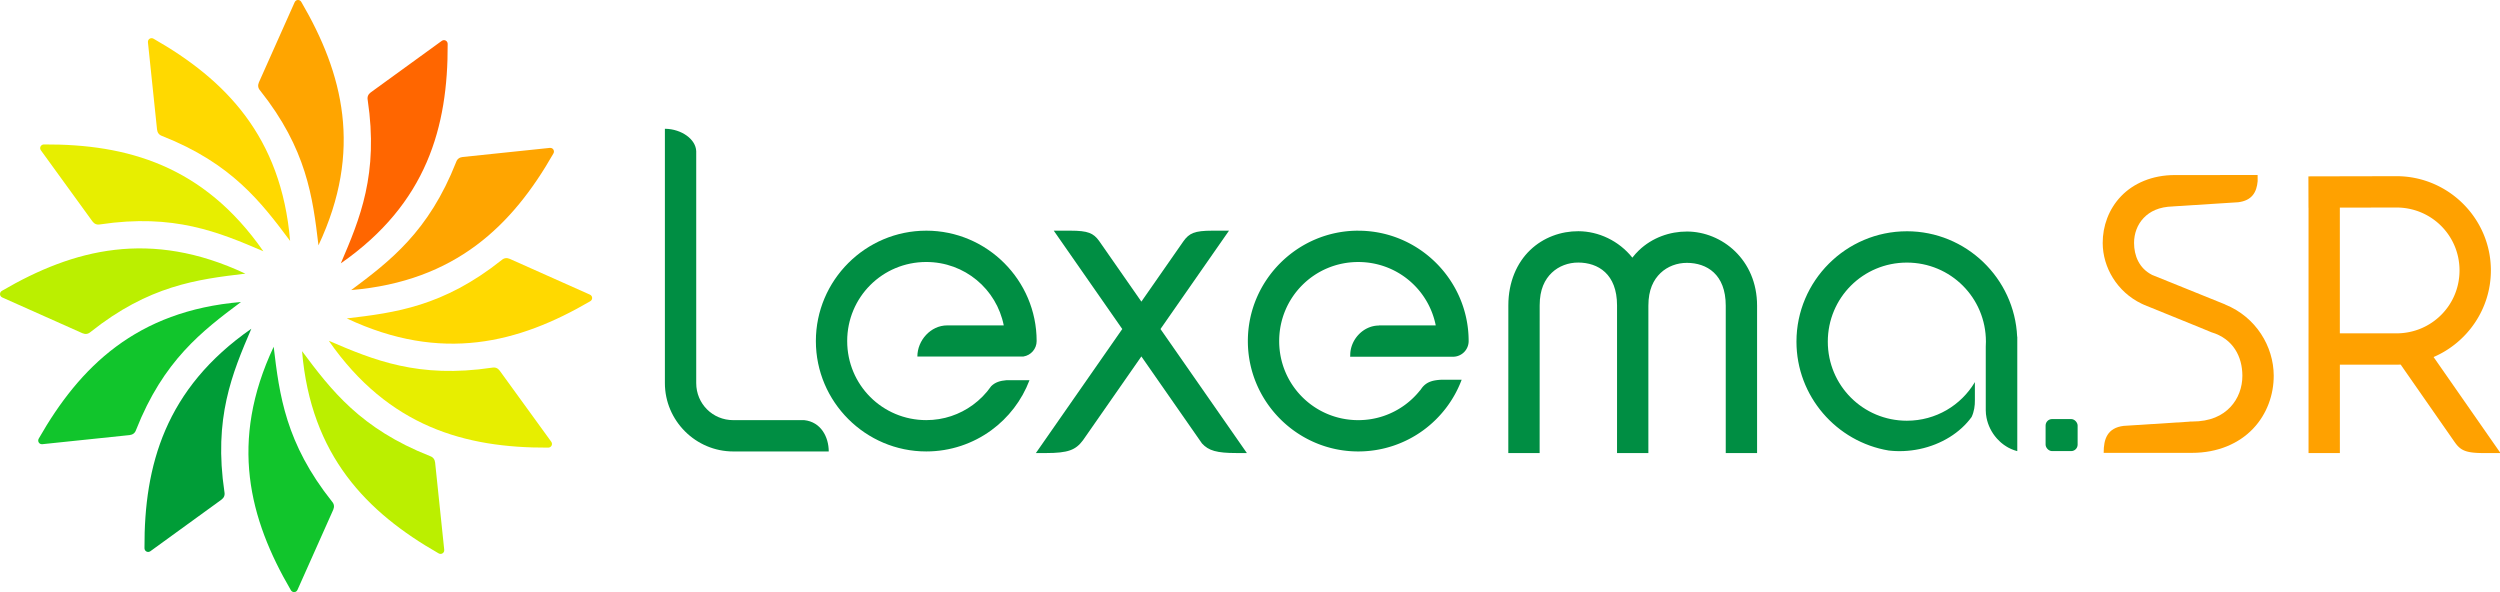 <?xml version="1.0" encoding="UTF-8" standalone="no"?> <!-- Created with Inkscape (http://www.inkscape.org/) --> <svg xmlns:dc="http://purl.org/dc/elements/1.1/" xmlns:cc="http://creativecommons.org/ns#" xmlns:rdf="http://www.w3.org/1999/02/22-rdf-syntax-ns#" xmlns:svg="http://www.w3.org/2000/svg" xmlns="http://www.w3.org/2000/svg" xmlns:sodipodi="http://sodipodi.sourceforge.net/DTD/sodipodi-0.dtd" xmlns:inkscape="http://www.inkscape.org/namespaces/inkscape" width="760" height="180" viewBox="0 0 201.083 47.625" id="svg5018" inkscape:version="0.92.1 r15371" sodipodi:docname="logoSR.svg"> <defs id="defs5012"></defs>  <g inkscape:label="Layer 1" inkscape:groupmode="layer" id="layer1" transform="translate(-2.434,-248.372)"> <path style="color:#000000;font-style:normal;font-variant:normal;font-weight:normal;font-stretch:normal;font-size:medium;line-height:normal;font-family:sans-serif;font-variant-ligatures:normal;font-variant-position:normal;font-variant-caps:normal;font-variant-numeric:normal;font-variant-alternates:normal;font-feature-settings:normal;text-indent:0;text-align:start;text-decoration:none;text-decoration-line:none;text-decoration-style:solid;text-decoration-color:#000000;letter-spacing:normal;word-spacing:normal;text-transform:none;writing-mode:lr-tb;direction:ltr;text-orientation:mixed;dominant-baseline:auto;baseline-shift:baseline;text-anchor:start;white-space:normal;shape-padding:0;clip-rule:evenodd;display:inline;overflow:visible;visibility:visible;opacity:1;isolation:auto;mix-blend-mode:normal;color-interpolation:sRGB;color-interpolation-filters:linearRGB;solid-color:#000000;solid-opacity:1;vector-effect:none;fill:#ffa100;fill-opacity:1;fill-rule:evenodd;stroke:none;stroke-width:2.52;stroke-linecap:square;stroke-linejoin:miter;stroke-miterlimit:4;stroke-dasharray:none;stroke-dashoffset:0;stroke-opacity:1;paint-order:markers fill stroke;color-rendering:auto;image-rendering:optimizeQuality;shape-rendering:geometricPrecision;text-rendering:geometricPrecision;enable-background:accumulate" d="m 195.184,262.543 -5.818,0.012 -1.26,0.003 0.006,2.52 h 0.005 v 10.106 h -9.3e-4 v 2.52 h 9.3e-4 v 7.11 h 2.52 V 277.704 h 4.552 c 0.113,0 0.225,-0.004 0.337,-0.009 l 4.342,6.233 9.3e-4,-2.6e-4 c 0.465,0.666 0.883,0.88 2.293,0.886 h 1.394 l -5.381,-7.724 c 2.703,-1.163 4.608,-3.851 4.608,-6.967 0,-4.173 -3.416,-7.58 -7.594,-7.58 a 1.26,1.26 0 0 0 -0.003,0 z m 0.003,2.52 c 2.818,0 5.074,2.252 5.074,5.06 0,2.809 -2.256,5.061 -5.074,5.061 h -4.552 v -10.112 z" id="path5292" inkscape:connector-curvature="0"></path> <path style="color:#000000;font-style:normal;font-variant:normal;font-weight:normal;font-stretch:normal;font-size:medium;line-height:normal;font-family:sans-serif;font-variant-ligatures:normal;font-variant-position:normal;font-variant-caps:normal;font-variant-numeric:normal;font-variant-alternates:normal;font-feature-settings:normal;text-indent:0;text-align:start;text-decoration:none;text-decoration-line:none;text-decoration-style:solid;text-decoration-color:#000000;letter-spacing:normal;word-spacing:normal;text-transform:none;writing-mode:lr-tb;direction:ltr;text-orientation:mixed;dominant-baseline:auto;baseline-shift:baseline;text-anchor:start;white-space:normal;shape-padding:0;clip-rule:evenodd;display:inline;overflow:visible;visibility:visible;opacity:1;isolation:auto;mix-blend-mode:normal;color-interpolation:sRGB;color-interpolation-filters:linearRGB;solid-color:#000000;solid-opacity:1;vector-effect:none;fill:#008e43;fill-opacity:1;fill-rule:evenodd;stroke:none;stroke-width:2.52;stroke-linecap:square;stroke-linejoin:round;stroke-miterlimit:4;stroke-dasharray:none;stroke-dashoffset:0;stroke-opacity:1;paint-order:markers fill stroke;color-rendering:auto;image-rendering:optimizeQuality;shape-rendering:geometricPrecision;text-rendering:geometricPrecision;enable-background:accumulate" d="m 55.913,258.73 v 1.259 19.197 c 0,3.022 2.477,5.498 5.499,5.498 h 6.42 1.26 c -5e-5,-1.163 -0.629,-2.377 -1.972,-2.519 h -5.708 c -1.66,0 -2.979,-1.319 -2.979,-2.979 v -18.652 c -0.037,-0.983 -1.198,-1.774 -2.466,-1.804 z" id="path4968" inkscape:connector-curvature="0"></path> <path style="color:#000000;font-style:normal;font-variant:normal;font-weight:normal;font-stretch:normal;font-size:medium;line-height:normal;font-family:sans-serif;font-variant-ligatures:normal;font-variant-position:normal;font-variant-caps:normal;font-variant-numeric:normal;font-variant-alternates:normal;font-feature-settings:normal;text-indent:0;text-align:start;text-decoration:none;text-decoration-line:none;text-decoration-style:solid;text-decoration-color:#000000;letter-spacing:normal;word-spacing:normal;text-transform:none;writing-mode:lr-tb;direction:ltr;text-orientation:mixed;dominant-baseline:auto;baseline-shift:baseline;text-anchor:start;white-space:normal;shape-padding:0;clip-rule:evenodd;display:inline;overflow:visible;visibility:visible;opacity:1;isolation:auto;mix-blend-mode:normal;color-interpolation:sRGB;color-interpolation-filters:linearRGB;solid-color:#000000;solid-opacity:1;vector-effect:none;fill:#008e43;fill-opacity:1;fill-rule:evenodd;stroke:none;stroke-width:2.52;stroke-linecap:round;stroke-linejoin:miter;stroke-miterlimit:4;stroke-dasharray:none;stroke-dashoffset:0;stroke-opacity:1;paint-order:markers fill stroke;color-rendering:auto;image-rendering:optimizeQuality;shape-rendering:geometricPrecision;text-rendering:geometricPrecision;enable-background:accumulate" d="m 87.191,266.926 5.511,7.911 -6.949,9.976 h 0.793 c 1.821,0 2.411,-0.25 2.996,-1.031 l 4.696,-6.741 4.875,6.998 c 0.531,0.579 1.18,0.773 2.783,0.773 l 0.002,7.6e-4 h 0.826 l -6.949,-9.976 5.511,-7.911 h -1.338 c -1.431,0 -1.862,0.203 -2.322,0.845 l -3.387,4.862 -3.407,-4.891 c -0.452,-0.619 -0.892,-0.816 -2.301,-0.816 z" id="path4972" inkscape:connector-curvature="0"></path> <path style="color:#000000;font-style:normal;font-variant:normal;font-weight:normal;font-stretch:normal;font-size:medium;line-height:normal;font-family:sans-serif;font-variant-ligatures:normal;font-variant-position:normal;font-variant-caps:normal;font-variant-numeric:normal;font-variant-alternates:normal;font-feature-settings:normal;text-indent:0;text-align:start;text-decoration:none;text-decoration-line:none;text-decoration-style:solid;text-decoration-color:#000000;letter-spacing:normal;word-spacing:normal;text-transform:none;writing-mode:lr-tb;direction:ltr;text-orientation:mixed;dominant-baseline:auto;baseline-shift:baseline;text-anchor:start;white-space:normal;shape-padding:0;clip-rule:evenodd;display:inline;overflow:visible;visibility:visible;opacity:1;isolation:auto;mix-blend-mode:normal;color-interpolation:sRGB;color-interpolation-filters:linearRGB;solid-color:#000000;solid-opacity:1;vector-effect:none;fill:#008e43;fill-opacity:1;fill-rule:evenodd;stroke:none;stroke-width:2.52;stroke-linecap:square;stroke-linejoin:miter;stroke-miterlimit:4;stroke-dasharray:none;stroke-dashoffset:0;stroke-opacity:1;paint-order:markers fill stroke;color-rendering:auto;image-rendering:optimizeQuality;shape-rendering:geometricPrecision;text-rendering:geometricPrecision;enable-background:accumulate" d="m 155.809,266.974 c -4.889,0 -8.88,3.989 -8.88,8.878 0,4.392 3.222,8.058 7.422,8.757 0.003,3.9e-4 0.007,3.9e-4 0.01,7.6e-4 0.789,0.091 1.623,0.058 2.46,-0.116 1.773,-0.371 3.289,-1.325 4.196,-2.582 0.203,-0.429 0.271,-0.925 0.263,-1.341 v -1.466 c -1.105,1.864 -3.135,3.107 -5.471,3.107 -3.527,0 -6.359,-2.833 -6.359,-6.36 0,-3.527 2.832,-6.359 6.359,-6.359 3.527,0 6.359,2.832 6.359,6.359 0,0.134 -0.006,0.268 -0.013,0.4 v 5.126 c 1e-5,0.2 0.023,0.401 0.062,0.601 8e-5,-8e-5 1.3e-4,-1.1e-4 2.5e-4,-2.4e-4 0.058,0.297 0.158,0.591 0.296,0.87 2.5e-4,3.8e-4 5e-4,7.7e-4 7.5e-4,10e-4 0.03,0.061 0.062,0.12 0.096,0.18 0.008,0.015 0.017,0.03 0.026,0.045 0.031,0.053 0.064,0.106 0.098,0.157 0.012,0.018 0.025,0.037 0.037,0.055 0.033,0.049 0.068,0.097 0.104,0.144 0.017,0.022 0.034,0.043 0.052,0.065 0.035,0.044 0.07,0.087 0.107,0.129 0.018,0.021 0.038,0.041 0.057,0.061 0.065,0.07 0.133,0.138 0.203,0.203 0.031,0.028 0.061,0.058 0.093,0.085 0.03,0.026 0.061,0.05 0.092,0.074 0.039,0.031 0.078,0.062 0.119,0.092 0.031,0.022 0.063,0.044 0.094,0.065 0.042,0.028 0.084,0.056 0.127,0.082 0.051,0.031 0.101,0.062 0.153,0.09 0.002,0.001 0.004,0.002 0.007,0.003 0.066,0.035 0.133,0.068 0.202,0.099 0.012,0.005 0.024,0.011 0.036,0.016 0.065,0.029 0.132,0.055 0.2,0.079 0.013,0.005 0.027,0.009 0.04,0.014 0.071,0.025 0.144,0.048 0.218,0.067 v -9.9e-4 h 0.015 v -1.096 -6.843 -0.864 -0.395 h -0.01 c -0.208,-4.707 -4.113,-8.483 -8.869,-8.483 z" id="path4974" inkscape:connector-curvature="0" sodipodi:nodetypes="csccccccsssscccccccccccccccccccccccccccccccccccc"></path> <path style="color:#000000;font-style:normal;font-variant:normal;font-weight:normal;font-stretch:normal;font-size:medium;line-height:normal;font-family:sans-serif;font-variant-ligatures:normal;font-variant-position:normal;font-variant-caps:normal;font-variant-numeric:normal;font-variant-alternates:normal;font-feature-settings:normal;text-indent:0;text-align:start;text-decoration:none;text-decoration-line:none;text-decoration-style:solid;text-decoration-color:#000000;letter-spacing:normal;word-spacing:normal;text-transform:none;writing-mode:lr-tb;direction:ltr;text-orientation:mixed;dominant-baseline:auto;baseline-shift:baseline;text-anchor:start;white-space:normal;shape-padding:0;clip-rule:evenodd;display:inline;overflow:visible;visibility:visible;opacity:1;isolation:auto;mix-blend-mode:normal;color-interpolation:sRGB;color-interpolation-filters:linearRGB;solid-color:#000000;solid-opacity:1;vector-effect:none;fill:#008e43;fill-opacity:1;fill-rule:evenodd;stroke:none;stroke-width:2.52;stroke-linecap:square;stroke-linejoin:round;stroke-miterlimit:4;stroke-dasharray:none;stroke-dashoffset:0;stroke-opacity:1;paint-order:markers fill stroke;color-rendering:auto;image-rendering:optimizeQuality;shape-rendering:geometricPrecision;text-rendering:geometricPrecision;enable-background:accumulate" d="m 76.936,266.926 c -4.889,0 -8.879,3.99 -8.879,8.879 0,4.889 3.99,8.878 8.879,8.878 1.948,0 3.762,-0.632 5.228,-1.701 1.381,-1.007 2.459,-2.404 3.076,-4.031 h -1.841 c -0.52,0.044 -0.921,0.163 -1.243,0.486 -0.405,0.581 -0.905,1.091 -1.477,1.508 -1.051,0.767 -2.337,1.218 -3.743,1.218 -3.527,0 -6.36,-2.832 -6.36,-6.359 0,-3.527 2.833,-6.36 6.36,-6.36 3.095,0 5.653,2.182 6.233,5.1 h -4.551 c -1.33,6e-5 -2.397,1.211 -2.397,2.502 h 8.534 c 0.6,-0.096 1.059,-0.615 1.059,-1.242 0,-4.889 -3.99,-8.879 -8.879,-8.879 z" id="path4976" inkscape:connector-curvature="0"></path> <path style="color:#000000;font-style:normal;font-variant:normal;font-weight:normal;font-stretch:normal;font-size:medium;line-height:normal;font-family:sans-serif;font-variant-ligatures:normal;font-variant-position:normal;font-variant-caps:normal;font-variant-numeric:normal;font-variant-alternates:normal;font-feature-settings:normal;text-indent:0;text-align:start;text-decoration:none;text-decoration-line:none;text-decoration-style:solid;text-decoration-color:#000000;letter-spacing:normal;word-spacing:normal;text-transform:none;writing-mode:lr-tb;direction:ltr;text-orientation:mixed;dominant-baseline:auto;baseline-shift:baseline;text-anchor:start;white-space:normal;shape-padding:0;clip-rule:evenodd;display:inline;overflow:visible;visibility:visible;opacity:1;isolation:auto;mix-blend-mode:normal;color-interpolation:sRGB;color-interpolation-filters:linearRGB;solid-color:#000000;solid-opacity:1;vector-effect:none;fill:#008e43;fill-opacity:1;fill-rule:evenodd;stroke:none;stroke-width:2.52;stroke-linecap:square;stroke-linejoin:round;stroke-miterlimit:4;stroke-dasharray:none;stroke-dashoffset:0;stroke-opacity:1;paint-order:markers fill stroke;color-rendering:auto;image-rendering:optimizeQuality;shape-rendering:geometricPrecision;text-rendering:geometricPrecision;enable-background:accumulate" d="m 111.682,266.926 c -4.889,0 -8.879,3.99 -8.879,8.879 0,4.889 3.99,8.878 8.879,8.878 1.948,0 3.762,-0.632 5.228,-1.701 1.392,-1.016 2.476,-2.426 3.091,-4.069 h -1.579 c -0.707,0.031 -1.211,0.153 -1.596,0.63 -0.031,0.042 -0.061,0.084 -0.093,0.126 -0.021,0.032 -0.043,0.062 -0.064,0.096 l -0.01,-0.002 c -0.356,0.447 -0.771,0.847 -1.233,1.184 -1.051,0.767 -2.337,1.218 -3.743,1.218 -3.527,0 -6.36,-2.832 -6.36,-6.359 0,-3.527 2.833,-6.36 6.36,-6.36 3.095,0 5.653,2.182 6.233,5.1 h -4.571 l 0.008,0.009 c -1.278,6e-5 -2.314,1.143 -2.314,2.372 l -0.008,0.139 h 8.286 a 1.26,1.26 0 0 0 1.245,-1.259 c 0,-4.889 -3.99,-8.879 -8.878,-8.879 z" id="path4978" inkscape:connector-curvature="0"></path> <path style="color:#000000;font-style:normal;font-variant:normal;font-weight:normal;font-stretch:normal;font-size:medium;line-height:normal;font-family:sans-serif;font-variant-ligatures:normal;font-variant-position:normal;font-variant-caps:normal;font-variant-numeric:normal;font-variant-alternates:normal;font-feature-settings:normal;text-indent:0;text-align:start;text-decoration:none;text-decoration-line:none;text-decoration-style:solid;text-decoration-color:#000000;letter-spacing:normal;word-spacing:normal;text-transform:none;writing-mode:lr-tb;direction:ltr;text-orientation:mixed;dominant-baseline:auto;baseline-shift:baseline;text-anchor:start;white-space:normal;shape-padding:0;clip-rule:evenodd;display:inline;overflow:visible;visibility:visible;opacity:1;isolation:auto;mix-blend-mode:normal;color-interpolation:sRGB;color-interpolation-filters:linearRGB;solid-color:#000000;solid-opacity:1;vector-effect:none;fill:#008e43;fill-opacity:1;fill-rule:evenodd;stroke:none;stroke-width:2.52;stroke-linecap:butt;stroke-linejoin:miter;stroke-miterlimit:4;stroke-dasharray:none;stroke-dashoffset:0;stroke-opacity:1;color-rendering:auto;image-rendering:optimizeQuality;shape-rendering:geometricPrecision;text-rendering:geometricPrecision;enable-background:accumulate" d="m 129.39,266.969 c -1.394,-0.005 -2.806,0.49 -3.879,1.516 -1.074,1.026 -1.756,2.58 -1.756,4.447 l -0.003,11.882 h 2.52 l 0.003,-11.882 c 0,-1.284 0.411,-2.084 0.976,-2.624 0.566,-0.54 1.339,-0.821 2.131,-0.818 1.583,0.005 3.116,0.91 3.116,3.443 v 7.252 l -9.2e-4,4.63 h 2.521 v -7.727 l 9.3e-4,-4.129 v -10e-4 c 0,-1.284 0.411,-2.083 0.976,-2.624 0.566,-0.54 1.339,-0.822 2.131,-0.819 1.583,0.005 3.116,0.91 3.116,3.443 v 11.857 h 2.52 v -11.857 c 0,-3.709 -2.84,-5.953 -5.628,-5.963 -1.394,-0.005 -2.806,0.49 -3.879,1.516 -0.187,0.179 -0.362,0.375 -0.524,0.585 -1.088,-1.361 -2.722,-2.121 -4.341,-2.126 z" id="path5020" inkscape:connector-curvature="0"></path> <path style="color:#000000;font-style:normal;font-variant:normal;font-weight:normal;font-stretch:normal;font-size:medium;line-height:normal;font-family:sans-serif;font-variant-ligatures:normal;font-variant-position:normal;font-variant-caps:normal;font-variant-numeric:normal;font-variant-alternates:normal;font-feature-settings:normal;text-indent:0;text-align:start;text-decoration:none;text-decoration-line:none;text-decoration-style:solid;text-decoration-color:#000000;letter-spacing:normal;word-spacing:normal;text-transform:none;writing-mode:lr-tb;direction:ltr;text-orientation:mixed;dominant-baseline:auto;baseline-shift:baseline;text-anchor:start;white-space:normal;shape-padding:0;clip-rule:evenodd;display:inline;overflow:visible;visibility:visible;opacity:1;isolation:auto;mix-blend-mode:normal;color-interpolation:sRGB;color-interpolation-filters:linearRGB;solid-color:#000000;solid-opacity:1;vector-effect:none;fill:#ffa100;fill-opacity:1;fill-rule:evenodd;stroke:none;stroke-width:2.52;stroke-linecap:butt;stroke-linejoin:miter;stroke-miterlimit:4;stroke-dasharray:none;stroke-dashoffset:0;stroke-opacity:1;color-rendering:auto;image-rendering:optimizeQuality;shape-rendering:geometricPrecision;text-rendering:geometricPrecision;enable-background:accumulate" d="m 184.021,262.449 -6.662,0.003 c -1.81,0 -3.323,0.661 -4.321,1.703 -0.999,1.042 -1.481,2.413 -1.477,3.767 0.007,1.951 1.148,3.925 3.131,4.877 l 0.197,0.091 4.511,1.833 0.897,0.371 c 1.783,0.528 2.494,1.991 2.499,3.492 0.004,0.939 -0.329,1.859 -0.971,2.534 -0.642,0.675 -1.593,1.157 -3.078,1.157 h -9.4e-4 -0.188 l 0.002,0.01 -5.315,0.34 c -1.304,0.161 -1.614,1.05 -1.605,2.173 l 7.108,-0.003 c 2.071,0 3.778,-0.757 4.904,-1.94 1.126,-1.183 1.67,-2.741 1.665,-4.279 -0.008,-2.337 -1.421,-4.704 -3.903,-5.709 l 0.007,-0.006 -5.859,-2.367 -9.3e-4,0.004 c -0.015,-0.008 -0.031,-0.018 -0.046,-0.026 -1.029,-0.531 -1.429,-1.534 -1.432,-2.56 -0.002,-0.749 0.264,-1.481 0.777,-2.015 0.492,-0.513 1.213,-0.893 2.358,-0.923 l -2.6e-4,-0.002 5.241,-0.334 c 1.111,-0.137 1.489,-0.808 1.566,-1.699 z" id="path5098" inkscape:connector-curvature="0"></path> <path inkscape:transform-center-y="-13.946265" inkscape:transform-center-x="-0.39114948" sodipodi:nodetypes="cccccc" inkscape:connector-curvature="0" id="path5816" d="m 28.049,268.105 c -0.46,-3.886 -0.954,-7.753 -4.697,-12.459 -0.174,-0.201 -0.192,-0.419 -0.093,-0.651 l 2.877,-6.449 c 0.113,-0.239 0.429,-0.231 0.543,-8.7e-4 3.338,5.722 4.962,11.918 1.37,19.56 z" style="opacity:1;vector-effect:none;fill:#ffa500;fill-opacity:1;stroke:none;stroke-width:2.52;stroke-linecap:round;stroke-linejoin:miter;stroke-miterlimit:4;stroke-dasharray:none;stroke-dashoffset:48.385;stroke-opacity:1;paint-order:markers fill stroke"></path> <path inkscape:transform-center-y="-11.607859" inkscape:transform-center-x="-7.8960523" sodipodi:nodetypes="cccccc" inkscape:connector-curvature="0" id="path5818" d="m 29.847,269.552 c 1.544,-3.595 3.05,-7.191 2.162,-13.139 -0.05,-0.261 0.043,-0.459 0.245,-0.61 l 5.716,-4.146 c 0.218,-0.15 0.487,0.015 0.471,0.271 0.03,6.624 -1.662,12.803 -8.594,17.625 z" style="opacity:1;vector-effect:none;fill:#ff6600;fill-opacity:1;stroke:none;stroke-width:2.52;stroke-linecap:round;stroke-linejoin:miter;stroke-miterlimit:4;stroke-dasharray:none;stroke-dashoffset:48.385;stroke-opacity:1;paint-order:markers fill stroke"></path> <path inkscape:transform-center-y="-6.198298" inkscape:transform-center-x="-12.587179" sodipodi:nodetypes="cccccc" inkscape:connector-curvature="0" id="path5820" d="m 30.681,271.704 c 3.135,-2.342 6.237,-4.703 8.442,-10.298 0.087,-0.251 0.267,-0.376 0.517,-0.406 l 7.023,-0.733 c 0.264,-0.021 0.414,0.256 0.272,0.47 -3.286,5.751 -7.841,10.256 -16.255,10.967 z" style="opacity:1;vector-effect:none;fill:#ffa500;fill-opacity:1;stroke:none;stroke-width:2.52;stroke-linecap:round;stroke-linejoin:miter;stroke-miterlimit:4;stroke-dasharray:none;stroke-dashoffset:48.385;stroke-opacity:1;paint-order:markers fill stroke"></path> <path inkscape:transform-center-y="0.39117831" inkscape:transform-center-x="-13.946259" sodipodi:nodetypes="cccccc" inkscape:connector-curvature="0" id="path5822" d="m 30.327,273.984 c 3.886,-0.46 7.753,-0.954 12.459,-4.697 0.201,-0.174 0.419,-0.192 0.651,-0.093 l 6.449,2.877 c 0.239,0.113 0.231,0.429 9.35e-4,0.543 -5.722,3.338 -11.918,4.962 -19.56,1.37 z" style="opacity:1;vector-effect:none;fill:#ffd900;fill-opacity:1;stroke:none;stroke-width:2.52;stroke-linecap:round;stroke-linejoin:miter;stroke-miterlimit:4;stroke-dasharray:none;stroke-dashoffset:48.385;stroke-opacity:1;paint-order:markers fill stroke"></path> <path inkscape:transform-center-y="7.8960523" inkscape:transform-center-x="-11.607854" sodipodi:nodetypes="cccccc" inkscape:connector-curvature="0" id="path5824" d="m 28.88,275.782 c 3.595,1.544 7.191,3.05 13.139,2.162 0.261,-0.05 0.459,0.043 0.61,0.245 l 4.146,5.716 c 0.15,0.218 -0.015,0.487 -0.271,0.471 -6.624,0.03 -12.803,-1.662 -17.625,-8.594 z" style="opacity:1;vector-effect:none;fill:#e7ee00;fill-opacity:1;stroke:none;stroke-width:2.52;stroke-linecap:round;stroke-linejoin:miter;stroke-miterlimit:4;stroke-dasharray:none;stroke-dashoffset:48.385;stroke-opacity:1;paint-order:markers fill stroke"></path> <path inkscape:transform-center-y="12.587186" inkscape:transform-center-x="-6.1982976" sodipodi:nodetypes="cccccc" inkscape:connector-curvature="0" id="path5826" d="m 26.728,276.616 c 2.342,3.135 4.703,6.237 10.298,8.442 0.251,0.087 0.376,0.267 0.406,0.517 l 0.733,7.023 c 0.021,0.264 -0.256,0.414 -0.47,0.272 -5.751,-3.286 -10.256,-7.841 -10.967,-16.255 z" style="opacity:1;vector-effect:none;fill:#bbef00;fill-opacity:1;stroke:none;stroke-width:2.52;stroke-linecap:round;stroke-linejoin:miter;stroke-miterlimit:4;stroke-dasharray:none;stroke-dashoffset:48.385;stroke-opacity:1;paint-order:markers fill stroke"></path> <path inkscape:transform-center-y="13.946272" inkscape:transform-center-x="0.39115041" sodipodi:nodetypes="cccccc" inkscape:connector-curvature="0" id="path5828" d="m 24.447,276.262 c 0.46,3.886 0.954,7.753 4.697,12.459 0.174,0.201 0.192,0.419 0.093,0.651 l -2.877,6.449 c -0.113,0.239 -0.429,0.231 -0.543,9.3e-4 -3.338,-5.722 -4.962,-11.918 -1.37,-19.56 z" style="opacity:1;vector-effect:none;fill:#11c52c;fill-opacity:1;stroke:none;stroke-width:2.52;stroke-linecap:round;stroke-linejoin:miter;stroke-miterlimit:4;stroke-dasharray:none;stroke-dashoffset:48.385;stroke-opacity:1;paint-order:markers fill stroke"></path> <path inkscape:transform-center-y="11.60786" inkscape:transform-center-x="7.8960523" sodipodi:nodetypes="cccccc" inkscape:connector-curvature="0" id="path5830" d="m 22.649,274.815 c -1.544,3.595 -3.05,7.191 -2.162,13.139 0.05,0.261 -0.043,0.459 -0.245,0.61 l -5.716,4.146 c -0.218,0.15 -0.487,-0.015 -0.471,-0.271 -0.03,-6.624 1.662,-12.803 8.594,-17.625 z" style="opacity:1;vector-effect:none;fill:#009d37;fill-opacity:1;stroke:none;stroke-width:2.52;stroke-linecap:round;stroke-linejoin:miter;stroke-miterlimit:4;stroke-dasharray:none;stroke-dashoffset:48.385;stroke-opacity:1;paint-order:markers fill stroke"></path> <path inkscape:transform-center-y="6.1983018" inkscape:transform-center-x="12.58718" sodipodi:nodetypes="cccccc" inkscape:connector-curvature="0" id="path5832" d="m 21.816,272.663 c -3.135,2.342 -6.237,4.703 -8.442,10.298 -0.087,0.251 -0.267,0.376 -0.517,0.406 l -7.023,0.733 c -0.264,0.021 -0.414,-0.256 -0.272,-0.47 3.286,-5.751 7.841,-10.256 16.255,-10.967 z" style="opacity:1;vector-effect:none;fill:#11c52c;fill-opacity:1;stroke:none;stroke-width:2.52;stroke-linecap:round;stroke-linejoin:miter;stroke-miterlimit:4;stroke-dasharray:none;stroke-dashoffset:48.385;stroke-opacity:1;paint-order:markers fill stroke"></path> <path inkscape:transform-center-y="-0.39118059" inkscape:transform-center-x="13.94627" sodipodi:nodetypes="cccccc" inkscape:connector-curvature="0" id="path5834" d="m 22.17,270.382 c -3.886,0.46 -7.753,0.954 -12.459,4.697 -0.201,0.174 -0.419,0.192 -0.651,0.093 l -6.449,-2.877 c -0.239,-0.113 -0.231,-0.429 -9.352e-4,-0.543 5.722,-3.338 11.918,-4.962 19.56,-1.37 z" style="opacity:1;vector-effect:none;fill:#bbef00;fill-opacity:1;stroke:none;stroke-width:2.52;stroke-linecap:round;stroke-linejoin:miter;stroke-miterlimit:4;stroke-dasharray:none;stroke-dashoffset:48.385;stroke-opacity:1;paint-order:markers fill stroke"></path> <path inkscape:transform-center-y="-7.8960525" inkscape:transform-center-x="11.607851" sodipodi:nodetypes="cccccc" inkscape:connector-curvature="0" id="path5836" d="m 23.617,268.584 c -3.595,-1.544 -7.191,-3.05 -13.139,-2.162 -0.261,0.05 -0.459,-0.043 -0.61,-0.245 l -4.146,-5.716 c -0.15,-0.218 0.015,-0.487 0.271,-0.471 6.624,-0.03 12.803,1.662 17.625,8.594 z" style="opacity:1;vector-effect:none;fill:#e7ee00;fill-opacity:1;stroke:none;stroke-width:2.52;stroke-linecap:round;stroke-linejoin:miter;stroke-miterlimit:4;stroke-dasharray:none;stroke-dashoffset:48.385;stroke-opacity:1;paint-order:markers fill stroke"></path> <path style="opacity:1;vector-effect:none;fill:#ffd900;fill-opacity:1;stroke:none;stroke-width:2.52;stroke-linecap:round;stroke-linejoin:miter;stroke-miterlimit:4;stroke-dasharray:none;stroke-dashoffset:48.385;stroke-opacity:1;paint-order:markers fill stroke" d="m 25.769,267.751 c -2.342,-3.135 -4.703,-6.237 -10.298,-8.442 -0.251,-0.087 -0.376,-0.267 -0.406,-0.517 l -0.733,-7.023 c -0.021,-0.264 0.256,-0.414 0.47,-0.272 5.751,3.286 10.256,7.841 10.967,16.255 z" id="path5812" inkscape:connector-curvature="0" sodipodi:nodetypes="cccccc" inkscape:transform-center-x="6.1983045" inkscape:transform-center-y="-12.587174"></path> <rect style="opacity:1;vector-effect:none;fill:#008e43;fill-opacity:1;stroke:none;stroke-width:0.264;stroke-linecap:round;stroke-linejoin:miter;stroke-miterlimit:4;stroke-dasharray:none;stroke-dashoffset:48.385;stroke-opacity:1;paint-order:markers fill stroke" id="rect4503" width="2.576" height="2.576" x="166.968" y="282.079" ry="0.52"></rect> </g> </svg> 